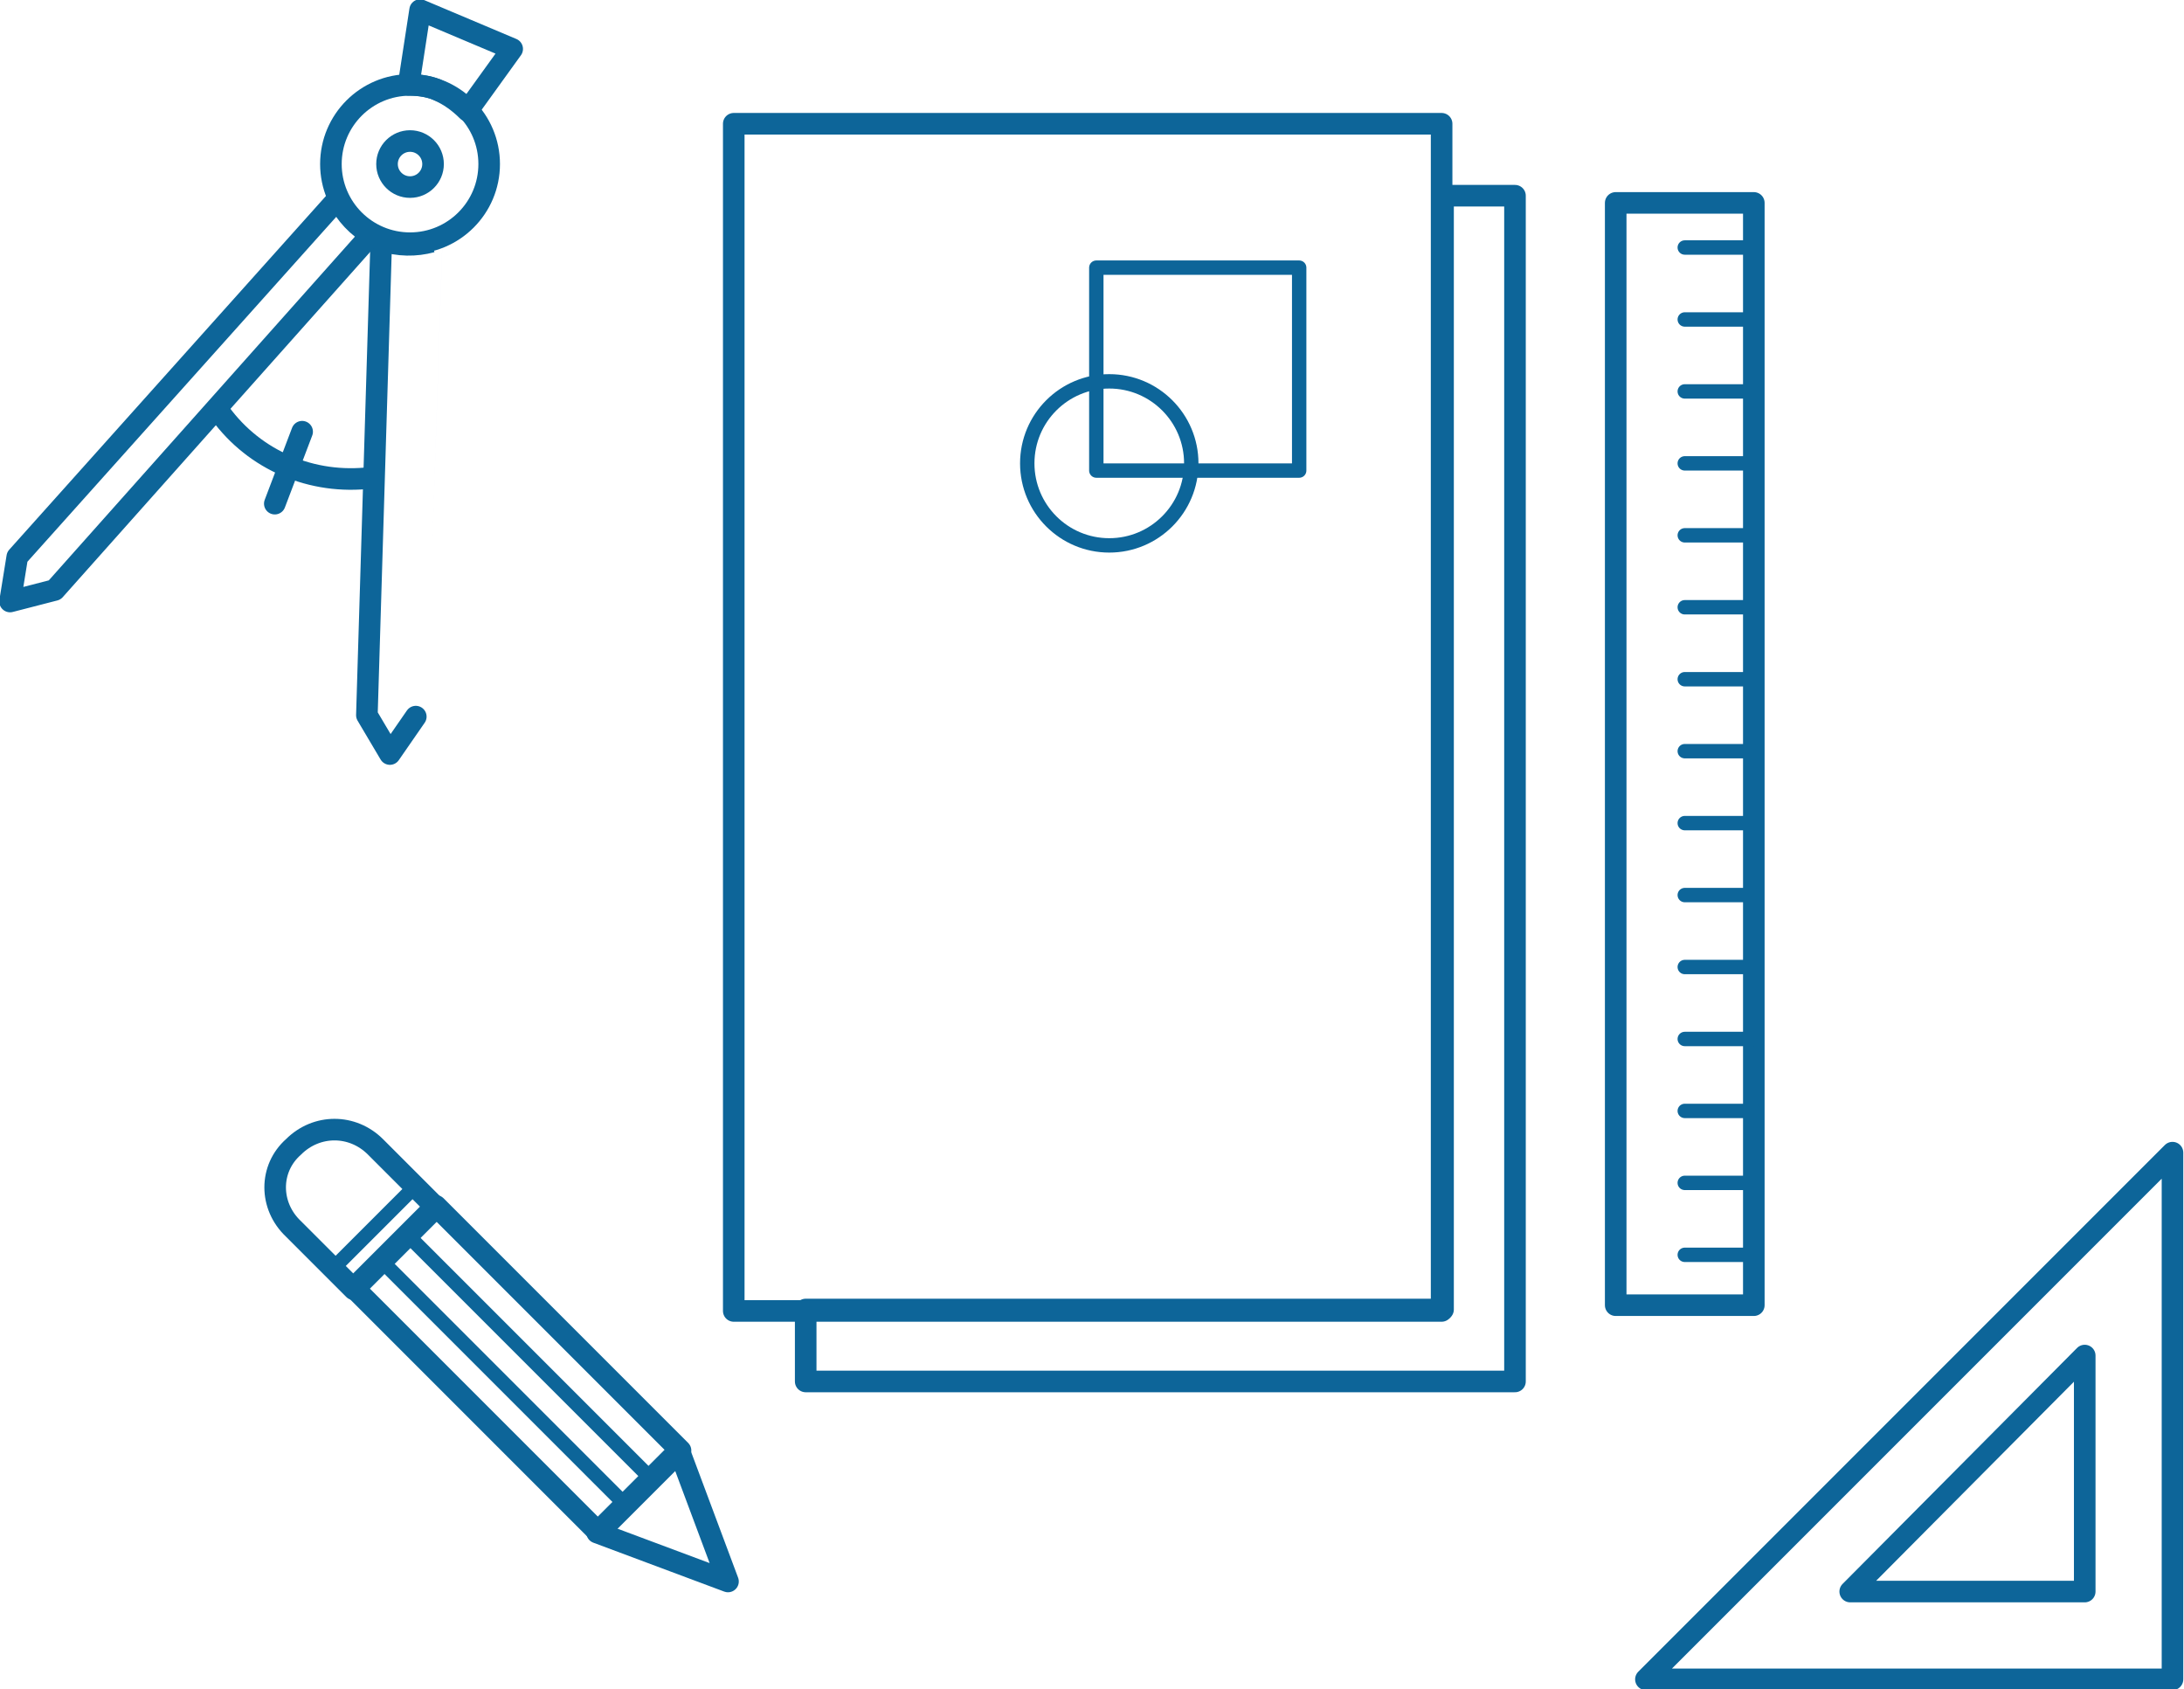 <?xml version="1.0" encoding="utf-8"?>
<!-- Generator: Adobe Illustrator 24.3.0, SVG Export Plug-In . SVG Version: 6.00 Build 0)  -->
<svg version="1.1" id="Ebene_1" xmlns="http://www.w3.org/2000/svg" xmlns:xlink="http://www.w3.org/1999/xlink" x="0px" y="0px"
	 viewBox="0 0 151.8 117.4" style="enable-background:new 0 0 151.8 117.4;" xml:space="preserve">
<style type="text/css">
	.st0{fill:none;stroke:#0D6599;stroke-width:1.5;stroke-linecap:round;stroke-linejoin:round;}
	.st1{fill:none;stroke:#0D6599;stroke-linecap:round;stroke-linejoin:round;}
</style>
<g>
	<path class="st0" d="M51,8.6h49.2v82.5H51V8.6z"/>
	<path class="st0" d="M100.3,13.6v77.4H56v5h49.3V13.6H100.3z"/>
	<path class="st1" d="M76.2,18.6h14.1v14.1H76.2V18.6z"/>
	<circle class="st1" cx="77.1" cy="32.2" r="5.7"/>
	<path class="st0" d="M112.3,14.1h9.6v76.6h-9.6V14.1z"/>
	<path class="st1" d="M121.9,17.2h-4.8"/>
	<path class="st1" d="M121.9,22.2h-4.8"/>
	<path class="st1" d="M121.9,32.2h-4.8"/>
	<path class="st1" d="M121.9,42.2h-4.8"/>
	<path class="st1" d="M121.9,52.2h-4.8"/>
	<path class="st1" d="M121.9,62.2h-4.8"/>
	<path class="st1" d="M121.9,72.2h-4.8"/>
	<path class="st1" d="M121.9,82.2h-4.8"/>
	<path class="st1" d="M121.9,27.2h-4.8"/>
	<path class="st1" d="M121.9,37.2h-4.8"/>
	<path class="st1" d="M121.9,47.2h-4.8"/>
	<path class="st1" d="M121.9,57.2h-4.8"/>
	<path class="st1" d="M121.9,67.2h-4.8"/>
	<path class="st1" d="M121.9,77.2h-4.8"/>
	<path class="st1" d="M121.9,87.2h-4.8"/>
	<circle class="st0" cx="28.5" cy="11.4" r="5.5"/>
	<path class="st0" d="M30,16.8c-1.1,0.3-2.3,0.3-3.5-0.1l-1,33l1.6,2.7l1.8-2.6C28.9,49.8,30,16.8,30,16.8z"/>
	<path class="st0" d="M23.5,13.8L1.2,38.7l-0.5,3.1L3.8,41l22-24.7C24.9,15.8,24,14.9,23.5,13.8z"/>
	<path class="st0" d="M25.8,33.2c-4.1,0.5-8.1-1.2-10.5-4.5"/>
	<path class="st0" d="M21,30L19.1,35"/>
	<path class="st0" d="M30.5,6.3c0.7,0.3,1.4,0.8,2,1.4l3.1-4.3l-6.4-2.7l-0.8,5.2C29.2,5.9,29.9,6,30.5,6.3z"/>
	<circle class="st0" cx="28.5" cy="11.4" r="1.6"/>
	<path class="st0" d="M24.6,89.5l5.7-5.7l17,17l-5.7,5.7L24.6,89.5z"/>
	<path class="st1" d="M26.5,87.6l1.8-1.8l17,17l-1.8,1.8L26.5,87.6z"/>
	<path class="st0" d="M47.2,100.8l3.4,9.1l-9.1-3.4L47.2,100.8z"/>
	<path class="st1" d="M23.2,88.1l5.7-5.7l1.4,1.4l-5.7,5.7L23.2,88.1z"/>
	<path class="st0" d="M20.4,79.7c1.6-1.6,4.1-1.6,5.7,0l4.2,4.2l-5.7,5.7l-4.2-4.2C18.7,83.8,18.7,81.2,20.4,79.7z"/>
	<path class="st0" d="M114.4,116.7H151V80.1L114.4,116.7z"/>
	<path class="st0" d="M128.6,110.6h16.3V94.2L128.6,110.6z"/>
</g>
</svg>
